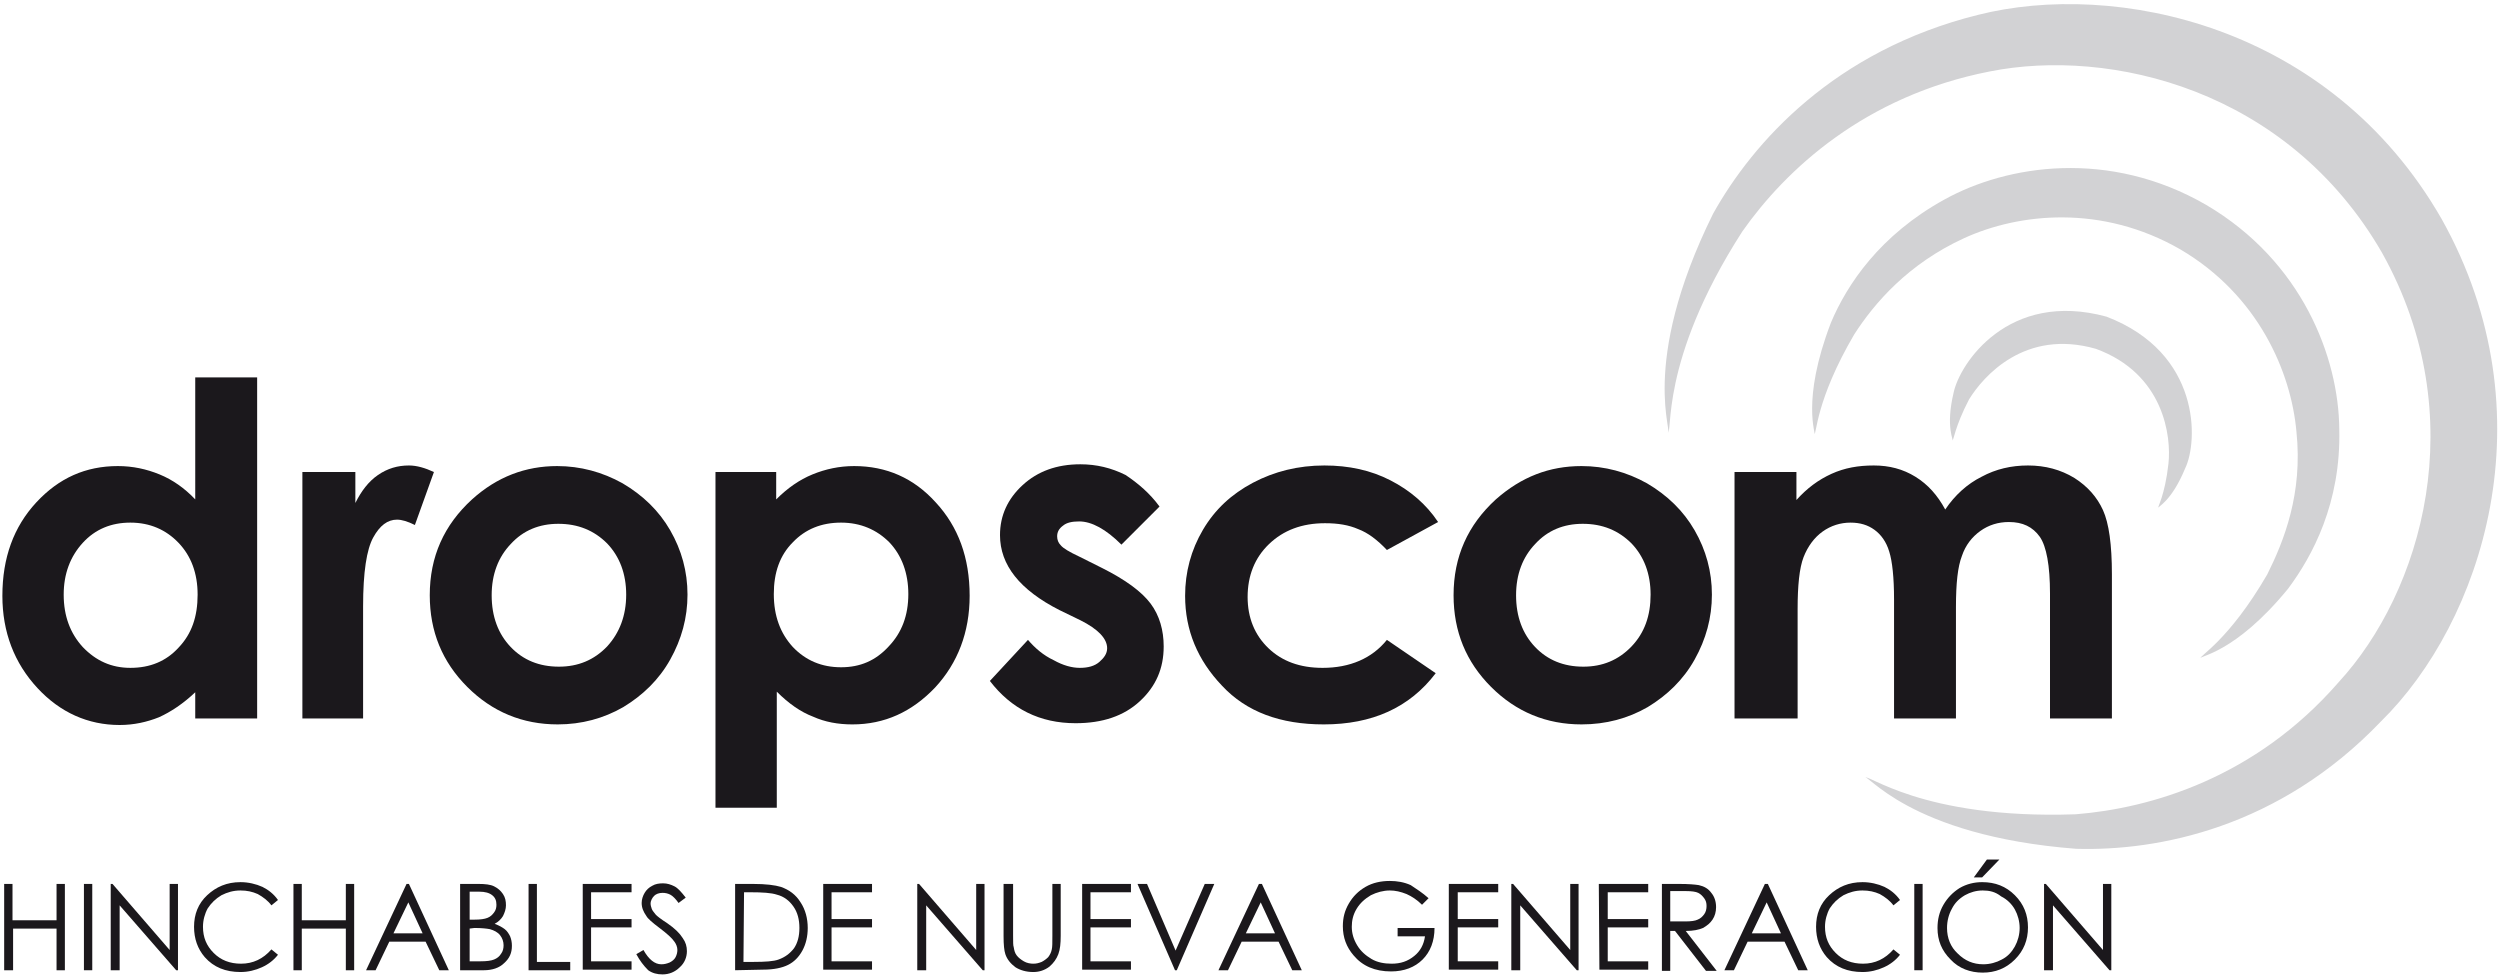 <svg version="1.1" id="dropscom2c" xmlns="http://www.w3.org/2000/svg" xmlns:xlink="http://www.w3.org/1999/xlink" x="0px" y="0px" viewBox="0 0 420 164" style="enable-background:new 0 0 420 164;" xml:space="preserve" shape-rendering="geometricPrecision">
<style type="text/css">
	.st0{fill:#D2D2D4;}
	.st1{fill:#1B181C;}
</style>
<g>
	<g>
		<g>
			<path class="st0" d="M369.7,110.6c-0.4-0.4,5.7-0.7,14.7-11.7c4.1-5.5,8.9-14.4,8.6-26.8c-0.1-12-6.2-28.2-22.4-37.7
				c-16.3-9.4-33.4-6.7-43.9-0.9c-10.9,6-16.4,14.3-19.1,20.7c-5.1,13.3-2.4,18.8-2.8,18.7c0.4,0.2,0.2-5.6,6.7-16.7
				c3.4-5.3,9.1-11.9,18.5-16.2c9.2-4.2,23.1-5.7,36.3,1.9c13.1,7.7,18.6,20.6,19.5,30.6c1.1,10.4-2.1,18.4-4.9,24
				C374.4,107.7,369.3,110.3,369.7,110.6z"/>
		</g>
	</g>
	<g>
		<path class="st0" d="M313.3,130.7c0.2-1.2,7.1,9.7,35.5,11.9c13.7,0.4,34.1-3.5,51.2-21.4c16.9-16.6,28.6-51.5,10.2-84.4
			C391.4,4,355.2-3.3,332.3,2.5c-24.1,6-37.8,21.4-44.5,33.4c-12.7,25.7-6.4,37.3-7.7,36.8c1.1,0.6-1.6-11.7,12.6-33.8
			c7.3-10.4,20.6-22.8,41.6-26.9c20.1-4,50,2.9,65.9,30.5c15.4,27.6,6.6,57-7.3,72.1c-14,16.1-31.6,21.2-44.2,22.2
			C322.6,137.7,313.4,129.6,313.3,130.7z"/>
	</g>
	<g>
		<g>
			<path class="st0" d="M362.6,85.3c-0.2-0.1,2.2-1,4.5-6.6c2.2-4.5,2.7-19.4-13.2-25.5c-16.5-4.5-24.7,7.9-25.7,12.8
				c-1.4,5.9,0.1,8-0.2,8c0.2,0.1,0.4-2.3,2.8-6.9c2.4-3.9,9.4-11.9,21.3-8.5c11.5,4.2,12.7,14.8,12.2,19.3
				C363.7,83.3,362.4,85.3,362.6,85.3z"/>
		</g>
	</g>
	<g>
		<path class="st1" d="M32.8,63.4h10.4v57.3H32.8v-4.4c-2,1.9-4.1,3.3-6.1,4.2c-2,0.8-4.2,1.3-6.6,1.3c-5.3,0-10-2.1-13.8-6.2
			c-3.9-4.2-5.9-9.4-5.9-15.5c0-6.4,1.9-11.6,5.7-15.7c3.8-4.1,8.3-6.1,13.7-6.1c2.5,0,4.8,0.5,7,1.4s4.2,2.3,6,4.2V63.4z
			 M21.9,87.8c-3.2,0-5.9,1.1-8,3.4s-3.2,5.2-3.2,8.7c0,3.6,1.1,6.5,3.2,8.8c2.2,2.3,4.8,3.5,8,3.5c3.3,0,6-1.1,8.1-3.4
			c2.2-2.3,3.2-5.2,3.2-8.9c0-3.6-1.1-6.5-3.2-8.7S25.2,87.8,21.9,87.8z"/>
		<path class="st1" d="M50.8,79.3h8.9v5.2c1-2,2.2-3.6,3.8-4.7c1.6-1.1,3.3-1.6,5.2-1.6c1.3,0,2.7,0.4,4.2,1.1l-3.2,8.9
			c-1.2-0.6-2.2-0.9-3-0.9c-1.6,0-2.9,1-4,3S61,96.1,61,101.9v2v16.8H50.8V79.3z"/>
		<path class="st1" d="M93.6,78.3c3.9,0,7.6,1,11,2.9c3.4,2,6.1,4.6,8,7.9s2.9,6.9,2.9,10.8s-1,7.5-2.9,10.9s-4.6,6-7.9,8
			c-3.3,1.9-7,2.9-11,2.9c-5.9,0-11-2.1-15.2-6.3c-4.2-4.2-6.3-9.3-6.3-15.4c0-6.5,2.4-11.8,7.1-16.1C83.5,80.1,88.3,78.3,93.6,78.3
			z M93.8,88c-3.2,0-5.9,1.1-8,3.4c-2.1,2.2-3.2,5.1-3.2,8.6c0,3.6,1.1,6.5,3.2,8.7s4.8,3.3,8.1,3.3c3.2,0,5.9-1.1,8.1-3.4
			c2.1-2.3,3.2-5.2,3.2-8.7s-1.1-6.4-3.2-8.6C99.8,89.1,97.1,88,93.8,88z"/>
		<path class="st1" d="M130.4,79.3v4.6c1.9-1.9,3.9-3.3,6.1-4.2c2.2-0.9,4.5-1.4,7-1.4c5.4,0,10,2,13.7,6.1
			c3.8,4.1,5.7,9.3,5.7,15.7c0,6.1-2,11.3-5.8,15.4c-3.9,4.1-8.5,6.2-13.9,6.2c-2.4,0-4.6-0.4-6.6-1.3c-2.1-0.8-4.1-2.2-6.1-4.2
			v19.5h-10.3V79.3H130.4z M141.3,87.8c-3.3,0-6,1.1-8.1,3.3c-2.2,2.2-3.2,5.1-3.2,8.7c0,3.7,1.1,6.6,3.2,8.9
			c2.2,2.3,4.9,3.4,8.1,3.4c3.2,0,5.8-1.1,8-3.5c2.2-2.3,3.3-5.2,3.3-8.8c0-3.5-1.1-6.5-3.2-8.7C147.3,89,144.6,87.8,141.3,87.8z"/>
		<path class="st1" d="M194.8,85.1l-6.4,6.4c-2.6-2.6-5-3.9-7.1-3.9c-1.2,0-2.1,0.2-2.7,0.7c-0.7,0.5-1,1.1-1,1.8
			c0,0.6,0.2,1.1,0.6,1.5c0.4,0.5,1.4,1.1,3.1,1.9l3.8,1.9c4,2,6.7,4,8.2,6s2.2,4.5,2.2,7.2c0,3.7-1.3,6.7-4,9.2s-6.3,3.7-10.8,3.7
			c-6,0-10.8-2.4-14.4-7.1l6.4-6.9c1.2,1.4,2.6,2.6,4.3,3.4c1.6,0.9,3.1,1.3,4.4,1.3c1.4,0,2.5-0.3,3.3-1s1.3-1.4,1.3-2.3
			c0-1.6-1.5-3.2-4.5-4.7l-3.5-1.7c-6.7-3.4-10-7.6-10-12.6c0-3.3,1.3-6.1,3.8-8.4s5.7-3.5,9.7-3.5c2.7,0,5.2,0.6,7.6,1.8
			C191.2,81.2,193.2,82.9,194.8,85.1z"/>
		<path class="st1" d="M241.6,87.7l-8.6,4.7c-1.6-1.7-3.2-2.9-4.8-3.5c-1.6-0.7-3.4-1-5.6-1c-3.9,0-7,1.2-9.4,3.5s-3.6,5.3-3.6,8.9
			c0,3.5,1.2,6.4,3.5,8.6s5.3,3.3,9.1,3.3c4.6,0,8.3-1.6,10.8-4.7l8.2,5.6c-4.4,5.8-10.7,8.6-18.8,8.6c-7.3,0-13-2.1-17.1-6.5
			c-4.1-4.3-6.2-9.3-6.2-15.1c0-4,1-7.7,3-11.1s4.8-6,8.4-7.9c3.6-1.9,7.6-2.9,12-2.9c4.1,0,7.8,0.8,11.1,2.5
			C236.9,82.4,239.6,84.7,241.6,87.7z"/>
		<path class="st1" d="M265.7,78.3c3.9,0,7.6,1,11,2.9c3.4,2,6.1,4.6,8,7.9s2.9,6.9,2.9,10.8s-1,7.5-2.9,10.9s-4.6,6-7.9,8
			c-3.3,1.9-7,2.9-11.1,2.9c-5.9,0-11-2.1-15.2-6.3c-4.2-4.2-6.3-9.3-6.3-15.4c0-6.5,2.4-11.8,7.1-16.1
			C255.6,80.1,260.3,78.3,265.7,78.3z M265.9,88c-3.2,0-5.9,1.1-8,3.4c-2.1,2.2-3.2,5.1-3.2,8.6c0,3.6,1.1,6.5,3.2,8.7
			c2.1,2.2,4.8,3.3,8.1,3.3c3.2,0,5.9-1.1,8.1-3.4s3.2-5.2,3.2-8.7s-1.1-6.4-3.2-8.6C271.9,89.1,269.2,88,265.9,88z"/>
		<path class="st1" d="M291.4,79.3h10.4V84c1.8-2,3.7-3.4,5.9-4.4c2.2-1,4.5-1.4,7.1-1.4s4.9,0.6,7,1.9s3.7,3.1,5,5.5
			c1.6-2.4,3.7-4.3,6.1-5.5c2.4-1.3,5-1.9,7.8-1.9c2.9,0,5.5,0.7,7.8,2.1c2.2,1.4,3.8,3.2,4.8,5.4c1,2.2,1.5,5.8,1.5,10.8v24.2
			h-10.4v-21c0-4.7-0.6-7.9-1.7-9.5c-1.2-1.7-2.9-2.5-5.2-2.5c-1.8,0-3.4,0.5-4.8,1.5s-2.5,2.4-3.1,4.2c-0.7,1.8-1,4.6-1,8.6v18.7
			h-10.4v-20c0-3.7-0.3-6.4-0.8-8c-0.5-1.7-1.4-2.9-2.5-3.7c-1.1-0.8-2.4-1.2-4-1.2c-1.7,0-3.3,0.5-4.7,1.5c-1.4,1-2.5,2.5-3.2,4.3
			s-1,4.8-1,8.7v18.4h-10.6V79.3z"/>
	</g>
	<g>
		<path class="st1" d="M0.7,148.5h1.4v6.1h7.4v-6.1h1.4V163H9.5v-7H2.2v7H0.7V148.5z"/>
		<path class="st1" d="M14.1,148.5h1.4V163h-1.4V148.5z"/>
		<path class="st1" d="M18.6,163v-14.5h0.3l9.6,11.1v-11.1h1.4V163h-0.3l-9.5-10.9V163H18.6z"/>
		<path class="st1" d="M46.7,151.2l-1.1,0.9c-0.6-0.8-1.4-1.4-2.3-1.9c-0.9-0.4-1.8-0.6-2.9-0.6c-1.2,0-2.2,0.3-3.2,0.8
			c-1,0.6-1.7,1.3-2.3,2.2c-0.5,0.9-0.8,2-0.8,3.1c0,1.8,0.6,3.2,1.8,4.4s2.7,1.8,4.6,1.8c2,0,3.7-0.8,5.1-2.4l1.1,0.9
			c-0.7,0.9-1.6,1.6-2.7,2.1c-1.1,0.5-2.3,0.8-3.6,0.8c-2.5,0-4.5-0.8-6-2.5c-1.2-1.4-1.8-3.1-1.8-5.1c0-2.1,0.7-3.9,2.2-5.3
			c1.5-1.4,3.3-2.2,5.6-2.2c1.3,0,2.6,0.3,3.7,0.8C45.1,149.5,46,150.2,46.7,151.2z"/>
		<path class="st1" d="M49.3,148.5h1.4v6.1h7.4v-6.1h1.4V163h-1.4v-7h-7.4v7h-1.4V148.5z"/>
		<path class="st1" d="M68.7,148.5l6.7,14.5h-1.6l-2.3-4.8h-6.1l-2.3,4.8h-1.6l6.8-14.5H68.7z M68.6,151.6l-2.5,5.2H71L68.6,151.6z"
			/>
		<path class="st1" d="M77.5,148.5h2.9c1.1,0,2,0.1,2.6,0.4c0.6,0.3,1.1,0.7,1.5,1.3s0.5,1.2,0.5,1.9c0,0.6-0.2,1.2-0.5,1.8
			c-0.3,0.5-0.8,1-1.4,1.3c0.8,0.3,1.3,0.6,1.7,0.9c0.4,0.3,0.7,0.8,0.9,1.2c0.2,0.5,0.3,1,0.3,1.6c0,1.2-0.4,2.1-1.3,2.9
			c-0.8,0.8-2,1.2-3.4,1.2h-4v-14.5H77.5z M78.9,149.9v4.6h0.8c1,0,1.7-0.1,2.2-0.3s0.8-0.5,1.1-0.9c0.3-0.4,0.4-0.8,0.4-1.3
			c0-0.7-0.2-1.2-0.7-1.6c-0.5-0.4-1.2-0.6-2.2-0.6h-1.6V149.9z M78.9,156v5.5h1.8c1.1,0,1.8-0.1,2.3-0.3s0.9-0.5,1.2-1
			c0.3-0.4,0.4-0.9,0.4-1.4c0-0.6-0.2-1.2-0.6-1.7s-1-0.8-1.7-1c-0.5-0.1-1.4-0.2-2.6-0.2L78.9,156L78.9,156z"/>
		<path class="st1" d="M88.8,148.5h1.4v13.1h5.6v1.4h-7V148.5z"/>
		<path class="st1" d="M97.8,148.5h8.3v1.4h-6.8v4.5h6.8v1.4h-6.8v5.7h6.8v1.4h-8.2v-14.4H97.8z"/>
		<path class="st1" d="M106.9,160.3l1.2-0.7c0.9,1.6,1.9,2.4,3,2.4c0.5,0,0.9-0.1,1.4-0.3c0.4-0.2,0.8-0.5,1-0.9s0.3-0.8,0.3-1.2
			c0-0.5-0.2-1-0.5-1.4c-0.4-0.6-1.3-1.4-2.5-2.3c-1.2-0.9-2-1.6-2.2-2c-0.5-0.7-0.8-1.4-0.8-2.2c0-0.6,0.2-1.2,0.5-1.7
			s0.7-0.9,1.3-1.2c0.5-0.3,1.1-0.4,1.8-0.4c0.7,0,1.3,0.2,1.9,0.5s1.2,1,1.9,1.9l-1.2,0.9c-0.5-0.7-1-1.2-1.4-1.4s-0.8-0.3-1.3-0.3
			c-0.6,0-1.1,0.2-1.4,0.5s-0.6,0.8-0.6,1.3c0,0.3,0.1,0.6,0.2,0.9c0.1,0.3,0.4,0.6,0.7,1c0.2,0.2,0.8,0.7,1.9,1.4
			c1.3,0.9,2.1,1.7,2.6,2.5c0.5,0.7,0.7,1.4,0.7,2.2c0,1-0.4,2-1.2,2.7c-0.8,0.8-1.8,1.2-2.9,1.2c-0.9,0-1.7-0.2-2.4-0.7
			C108.1,162.2,107.5,161.4,106.9,160.3z"/>
		<path class="st1" d="M123.5,163v-14.5h3c2.2,0,3.7,0.2,4.7,0.5c1.4,0.5,2.5,1.3,3.3,2.6c0.8,1.2,1.2,2.7,1.2,4.3
			c0,1.4-0.3,2.7-0.9,3.8c-0.6,1.1-1.4,1.9-2.4,2.4s-2.4,0.8-4.2,0.8L123.5,163L123.5,163z M124.9,161.6h1.7c2,0,3.4-0.1,4.2-0.4
			c1.1-0.4,1.9-1,2.6-1.9c0.6-0.9,0.9-2,0.9-3.4s-0.3-2.6-1-3.6s-1.6-1.7-2.8-2c-0.9-0.3-2.4-0.4-4.5-0.4h-1L124.9,161.6
			L124.9,161.6z"/>
		<path class="st1" d="M138.2,148.5h8.3v1.4h-6.8v4.5h6.8v1.4h-6.8v5.7h6.8v1.4h-8.2v-14.4H138.2z"/>
		<path class="st1" d="M154.1,163v-14.5h0.3l9.6,11.1v-11.1h1.4V163h-0.3l-9.5-10.9V163H154.1z"/>
		<path class="st1" d="M168.8,148.5h1.4v8.7c0,1,0,1.7,0.1,1.9c0.1,0.6,0.2,1,0.5,1.4s0.7,0.7,1.2,1s1.1,0.4,1.6,0.4
			s0.9-0.1,1.4-0.3c0.4-0.2,0.8-0.5,1.1-0.8c0.3-0.4,0.5-0.8,0.6-1.3c0.1-0.4,0.1-1.1,0.1-2.3v-8.7h1.4v8.7c0,1.3-0.1,2.3-0.4,3.1
			c-0.3,0.8-0.8,1.5-1.5,2.1c-0.8,0.6-1.7,0.9-2.7,0.9c-1.2,0-2.2-0.3-3-0.8c-0.8-0.6-1.4-1.3-1.7-2.2c-0.2-0.6-0.3-1.6-0.3-3v-8.8
			H168.8z"/>
		<path class="st1" d="M181.7,148.5h8.3v1.4h-6.8v4.5h6.8v1.4h-6.8v5.7h6.8v1.4h-8.2v-14.4H181.7z"/>
		<path class="st1" d="M191.1,148.5h1.6l4.8,11.2l4.9-11.2h1.6l-6.3,14.5h-0.3L191.1,148.5z"/>
		<path class="st1" d="M212,148.5l6.7,14.5h-1.6l-2.3-4.8h-6.2l-2.3,4.8h-1.6l6.8-14.5H212z M211.8,151.6l-2.5,5.2h4.9L211.8,151.6z
			"/>
		<path class="st1" d="M240,150.9l-1.1,1.1c-0.8-0.8-1.7-1.4-2.6-1.8c-1-0.4-1.9-0.6-2.8-0.6c-1.1,0-2.2,0.3-3.2,0.8
			c-1,0.6-1.8,1.3-2.4,2.3c-0.6,1-0.8,2-0.8,3c0,1.1,0.3,2.1,0.9,3.1c0.6,1,1.4,1.7,2.4,2.3s2.2,0.8,3.4,0.8c1.5,0,2.7-0.4,3.8-1.3
			c1-0.8,1.6-1.9,1.8-3.3h-4.6v-1.4h6.2c0,2.2-0.7,4-2,5.3s-3.1,2-5.3,2c-2.7,0-4.8-0.9-6.3-2.7c-1.2-1.4-1.8-3-1.8-4.9
			c0-1.4,0.3-2.6,1-3.8s1.6-2.1,2.8-2.8s2.6-1,4.1-1c1.2,0,2.4,0.2,3.5,0.7C237.9,149.3,239,150,240,150.9z"/>
		<path class="st1" d="M243.4,148.5h8.3v1.4h-6.8v4.5h6.8v1.4h-6.8v5.7h6.8v1.4h-8.3V148.5z"/>
		<path class="st1" d="M253.9,163v-14.5h0.3l9.6,11.1v-11.1h1.4V163h-0.3l-9.5-10.9V163H253.9z"/>
		<path class="st1" d="M268.6,148.5h8.3v1.4h-6.8v4.5h6.8v1.4h-6.8v5.7h6.8v1.4h-8.2L268.6,148.5L268.6,148.5z"/>
		<path class="st1" d="M279.2,148.5h2.9c1.6,0,2.7,0.1,3.3,0.2c0.9,0.2,1.6,0.6,2.1,1.3c0.5,0.6,0.8,1.4,0.8,2.4
			c0,0.8-0.2,1.5-0.6,2.1s-0.9,1-1.6,1.4c-0.7,0.3-1.6,0.5-2.9,0.5l5.2,6.7h-1.8l-5.2-6.7h-0.8v6.7h-1.4V148.5z M280.6,149.9v4.9
			h2.5c1,0,1.7-0.1,2.1-0.3c0.5-0.2,0.8-0.5,1.1-0.9c0.3-0.4,0.4-0.9,0.4-1.4s-0.1-0.9-0.4-1.3c-0.3-0.4-0.6-0.7-1-0.9
			s-1.1-0.3-2.1-0.3h-2.6V149.9z"/>
		<path class="st1" d="M297,148.5l6.7,14.5h-1.6l-2.3-4.8h-6.2l-2.3,4.8h-1.6l6.8-14.5H297z M296.8,151.6l-2.5,5.2h4.9L296.8,151.6z
			"/>
		<path class="st1" d="M319.2,151.2l-1.1,0.9c-0.6-0.8-1.4-1.4-2.3-1.9c-0.9-0.4-1.8-0.6-2.9-0.6c-1.2,0-2.2,0.3-3.2,0.8
			c-1,0.6-1.7,1.3-2.3,2.2c-0.5,0.9-0.8,2-0.8,3.1c0,1.8,0.6,3.2,1.8,4.4c1.2,1.2,2.7,1.8,4.6,1.8c2,0,3.7-0.8,5.1-2.4l1.1,0.9
			c-0.7,0.9-1.6,1.6-2.7,2.1s-2.3,0.8-3.6,0.8c-2.5,0-4.5-0.8-6-2.5c-1.2-1.4-1.8-3.1-1.8-5.1c0-2.1,0.7-3.9,2.2-5.3
			c1.5-1.4,3.3-2.2,5.6-2.2c1.3,0,2.6,0.3,3.7,0.8C317.6,149.5,318.5,150.2,319.2,151.2z"/>
		<path class="st1" d="M321.6,148.5h1.4V163h-1.4V148.5z"/>
		<path class="st1" d="M333,148.2c2.2,0,4,0.7,5.5,2.2s2.2,3.3,2.2,5.4c0,2.1-0.7,3.9-2.2,5.4s-3.3,2.2-5.4,2.2s-4-0.7-5.4-2.2
			c-1.5-1.5-2.2-3.2-2.2-5.3c0-1.4,0.3-2.7,1-3.9s1.6-2.1,2.7-2.8C330.4,148.5,331.7,148.2,333,148.2z M333.1,149.6
			c-1.1,0-2.1,0.3-3,0.8c-1,0.6-1.7,1.3-2.2,2.3c-0.5,0.9-0.8,2-0.8,3.2c0,1.7,0.6,3.2,1.8,4.3c1.2,1.2,2.6,1.8,4.3,1.8
			c1.1,0,2.2-0.3,3.1-0.8c1-0.5,1.7-1.3,2.2-2.2s0.8-2,0.8-3.1s-0.3-2.2-0.8-3.1c-0.5-0.9-1.3-1.7-2.3-2.2
			C335.2,149.8,334.2,149.6,333.1,149.6z M333.8,144.4h2.1l-2.9,3h-1.4L333.8,144.4z"/>
		<path class="st1" d="M343.4,163v-14.5h0.3l9.6,11.1v-11.1h1.4V163h-0.3l-9.5-10.9V163H343.4z"/>
	</g>
</g>
</svg>
